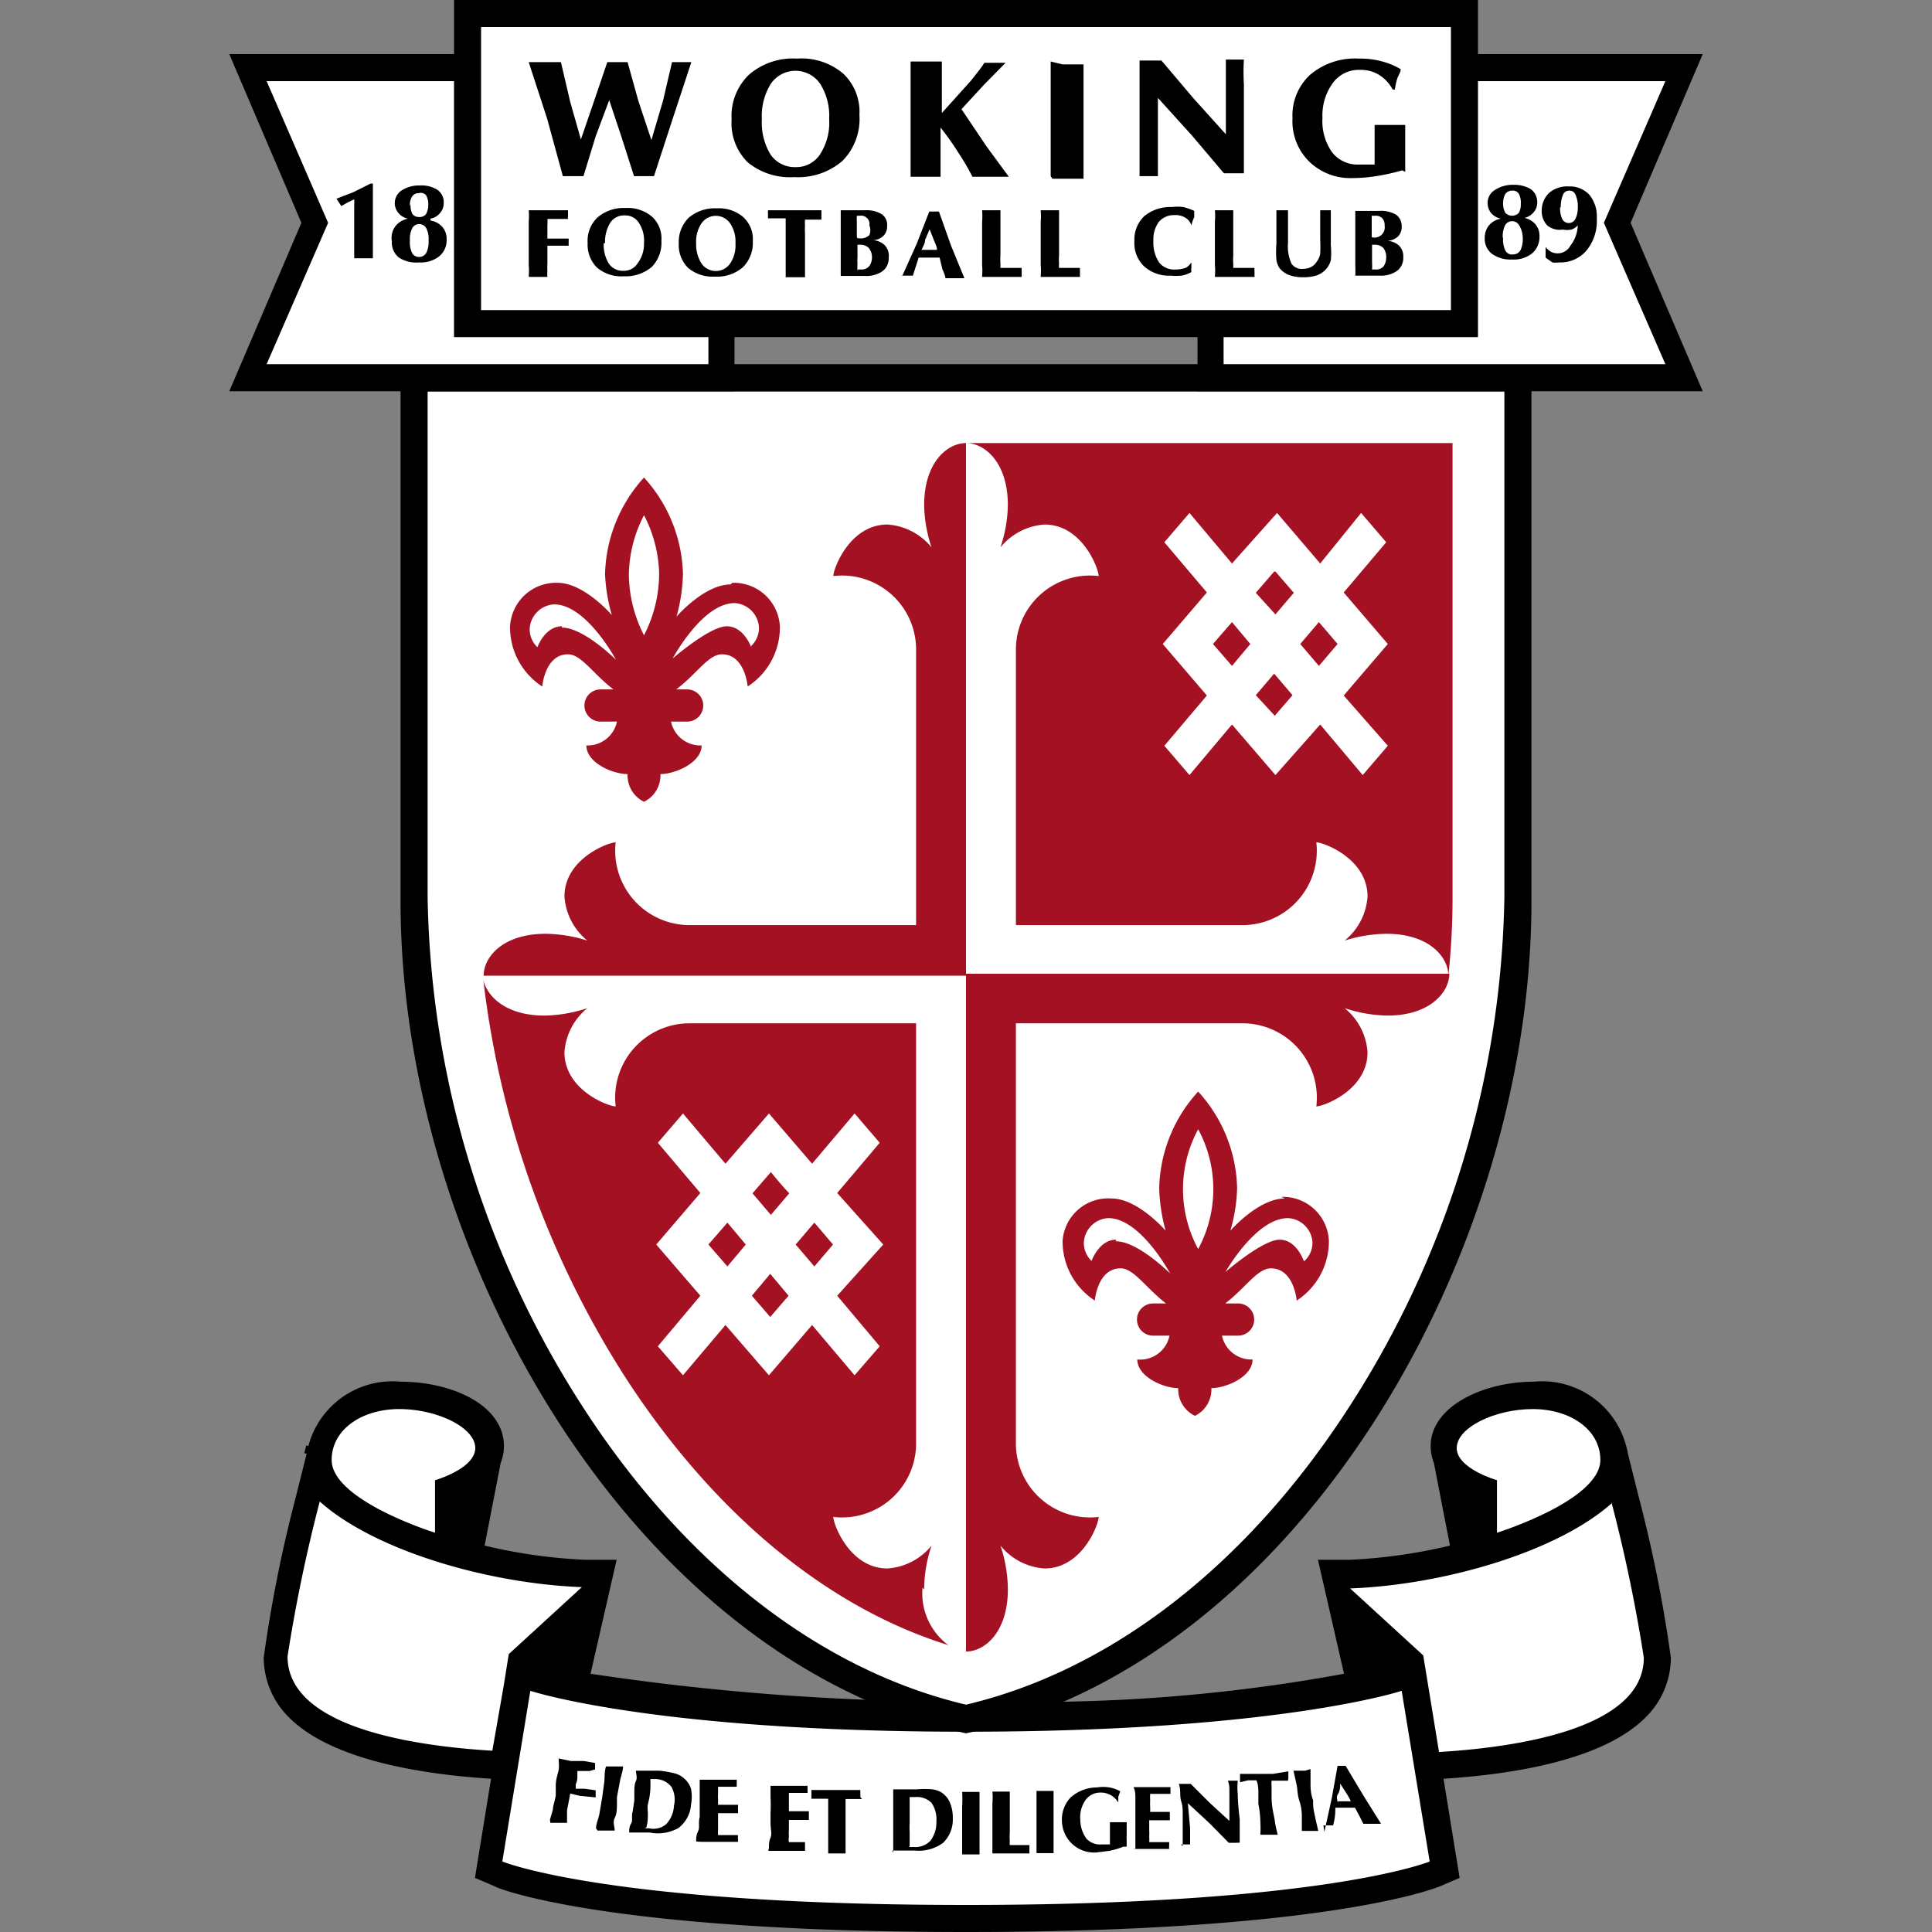 <?xml version="1.0" encoding="iso-8859-1"?>
<svg xmlns="http://www.w3.org/2000/svg" width="60" height="60" xmlns:v="https://vecta.io/nano"><rect width="100%" height="100%" fill="#808080" stroke="none"/><path d="M51.89 51.48a42.66 42.66 0 0 0-1-5l-.34-1.36h0a2.7 2.7 0 0 0-2.92-2.21c-1.57 0-3.2.77-3.2 2a1.42 1.42 0 0 0 .1.52l.5 2.57a16.54 16.54 0 0 1-3.1.44h-1l.81 3.54a52.74 52.74 0 0 1-10.82.86 77.82 77.82 0 0 1-12.58-.86l.81-3.54h-1a16.54 16.54 0 0 1-3.1-.44l.5-2.57a1.42 1.42 0 0 0 .1-.52c0-1.28-1.63-2-3.2-2a2.7 2.7 0 0 0-2.92 2.21h0l-.34 1.36a42.66 42.66 0 0 0-1 5 2.61 2.61 0 0 0 .8 1.87c1.34 1.33 4.18 1.76 6.26 1.89l-.5 3.08.61.26C15.42 58.64 18.81 60 30 60s14.58-1.36 14.72-1.42l.61-.26-.5-3.08c2.08-.13 4.92-.56 6.26-1.89a2.61 2.61 0 0 0 .8-1.87"/><path d="M9.78 45.21l-.33-.08.06-.24.33.08zm40.44.01l.33-.09-.06-.24-.33.08z"/><g fill="#fff"><path d="M30 59.16c11.15 0 14.4-1.35 14.4-1.35l-.87-5.3S39.71 53.78 30 53.78s-13.53-1.27-13.53-1.27l-.87 5.3s3.25 1.35 14.4 1.35m-14.36-6.79l.16-1 2.27-2.08c-2.94-.11-6.46-1.15-8.14-2.66a48.36 48.36 0 0 0-1 4.81c0 2.23 4 2.79 6.36 2.93zm-5.34-7.03c0-.94.93-1.58 2.1-1.58s2.36.57 2.36 1.21-1.25 1-1.25 1v1.63s-3.21-1-3.21-2.26m39.77 1.33c-1.68 1.51-5.2 2.55-8.14 2.66l2.27 2.08.49 3c2.34-.14 6.36-.7 6.36-2.93a48.36 48.36 0 0 0-1-4.81"/><path d="M49.7,45.34c0-.94-.93-1.58-2.1-1.58s-2.36.57-2.36,1.21,1.25,1,1.25,1V47.6s3.21-1,3.21-2.26"/></g><path d="M17.08 56.51l.09-.31c0-.11.06-.26.09-.44v-.19-.12c0-.2.07-.37.09-.49s0-.24 0-.35l.38.08h.16.24l.35.06v.07a.43.43 0 0 1 0 .05.09.09 0 0 1 0 0v.08l-.17.05h-.22H18h-.07v.17c0 .06 0 .14-.05.24v.14h.27l.35.05h0a.51.51 0 0 0 0 .09.35.35 0 0 0 0 .07v.06l-.5-.05-.29-.07-.1.52q0 .12 0 .21v.18h-.15-.37"/><path d="M18.51 56.78c0-.14.07-.28.1-.42l.09-.53.07-.51c.01-.16 0-.31.05-.46h.17.1.26c0 .13-.06.28-.09.42l-.1.53V56c0 .17 0 .33-.07.46s0 .26 0 .39h-.53"/><path d="M20 56.78h.08.08a.61.61 0 0 0 .53-.13.89.89 0 0 0 .24-.57.81.81 0 0 0-.08-.59.64.64 0 0 0-.49-.24h-.16v.21c0 .29-.06.48-.08.58s0 .17 0 .29 0 .27-.05.43m-.53.15c0-.08 0-.18.06-.28s0-.22.05-.38l.05-.34v-.2c0-.16 0-.3.05-.4s0-.22 0-.32h.12.12.27.22a3.61 3.61 0 0 1 .5.09.7.7 0 0 1 .24.13.71.71 0 0 1 .24.34 1.34 1.34 0 0 1 0 .5 1 1 0 0 1-.39.72 1.31 1.31 0 0 1-.9.14h-.69"/><path d="M21.62 57.19c0-.1 0-.2.06-.32s0-.26.05-.44v-.2-.11-.5-.35h.39.16.24.36 0a.64.64 0 0 1 0 .09v.13h-.22-.22-.14v.21a1.36 1.36 0 0 0 0 .2v.15h.28.34v.07a.13.13 0 0 0 0 .06v.13h-.31-.31v.3.22a.92.92 0 0 0 0 .16h.31.31a.07.07 0 0 0 0 .05.19.19 0 0 0 0 .08h0v.08h-.46-.67m2.09.19c0-.1 0-.21.05-.32s0-.27 0-.45v-.19-.12a5 5 0 0 0 0-.5v-.35h.39.16.24.36 0a.44.44 0 0 0 0 .09v.13h-.22-.23-.13v.21.21.15h.62a.64.64 0 0 1 0 .07v.2h-.31-.31v.31a1.77 1.77 0 0 0 0 .22.43.43 0 0 0 0 .16h.5v.06.21h-1.14m2.91-1.61h-.26-.25v.16.23.12.74.44h-.18-.36v-.42-.54-.33-.41h-.26-.26 0v-.14-.13h.48.28.76a.2.2 0 0 0 0 .07h0a.17.17 0 0 0 0 .07v.08m1.5 1.55h.17a.63.63 0 0 0 .51-.2.94.94 0 0 0 .18-.59.9.9 0 0 0-.15-.58.64.64 0 0 0-.52-.18h-.16v.21.59a2.36 2.36 0 0 0 0 .29v.44m-.51.2v-.28-.38-1-.31h.73a2.83 2.83 0 0 1 .5 0 .88.88 0 0 1 .26.09.71.71 0 0 1 .27.32 1.21 1.21 0 0 1 .09.5 1 1 0 0 1-.3.75 1.27 1.27 0 0 1-.88.24h-.7m2.17.11v-.42-.54-.51a3.44 3.44 0 0 0 0-.46h.37.17v.44.54.11.46.39h-.53m.93-.01v-.32-.45-.31-.5a2 2 0 0 0 0-.36h.54v.28 1a1.56 1.56 0 0 0 0 .25.53.53 0 0 0 0 .13h.31.3v.13a.32.32 0 0 0 0 .08v.05h-1.15m1.37 0v-.43-.54-.51-.46h.36.17v.43.65.46.39h-.53m2.7-.2a2.71 2.71 0 0 1-.44.13l-.4.05a1 1 0 0 1-1.07-.96 1 1 0 0 1 .27-.75 1.24 1.24 0 0 1 .82-.31 1.2 1.2 0 0 1 .38 0 1.06 1.06 0 0 1 .34.12l-.06.17v.18h0a.64.64 0 0 0-.25-.24.66.66 0 0 0-.32-.07.56.56 0 0 0-.46.25.93.93 0 0 0-.15.6 1 1 0 0 0 .19.58.57.57 0 0 0 .47.18h.14.12v-.08-.3-.31h.52v.26.15a.66.66 0 0 0 0 .13v.22"/><path d="M35.26 57.43v-.33-.44-.31-.5c0-.12 0-.24-.06-.35h.39.17.24.35v.13.08h0-.63a1.48 1.48 0 0 0 0 .21 1.27 1.27 0 0 0 0 .2v.15h.27.34v.13a.56.56 0 0 1 0 .07.18.18 0 0 1 0 .06H36h-.31v.31a1.83 1.83 0 0 1 0 .21 1 1 0 0 1 0 .16H36h.31 0v.08a.11.11 0 0 0 0 .05.22.22 0 0 0 0 .08h-.47-.67"/><path d="M36.73 57.33v-.43-.53c0-.2 0-.28-.05-.44s0-.34-.07-.53h.26.11l.59.59.61.56v-.53-.39c0-.11 0-.22-.05-.33h.15.08.08a2.06 2.06 0 0 0 0 .42q0 .27.06.78v.13.35.25a.33.33 0 0 0-.1 0h-.13-.11l-.59-.6-.68-.63.07.78V57v.28h-.29"/><path d="M40 55.3h-.26-.25a1 1 0 0 0 0 .17v.23.11c0 .33.08.58.1.74s.06.3.09.43h-.27-.11-.16a3 3 0 0 0 0-.42q0-.22-.06-.54v-.33c0-.12 0-.26-.06-.4h-.26l-.25.06h0v-.14-.07-.05h.48.28.26l.48-.08v.07h0v.15m.42 1.68v-.43c0-.14 0-.32-.07-.53s-.06-.35-.09-.51l-.1-.45h.36l.17-.05v.43c0 .14 0 .33.08.54v.11c0 .17.05.32.07.45l.09.39h-.17-.34m1.12-.92h0 .19.21 0a1.82 1.82 0 0 0-.15-.27l-.18-.28c0 .11 0 .22-.07.33s0 .21 0 .3m-.42.87l.23-1.05.18-1h.14.11 0l.55.92.55.88h-.16-.11-.13-.15l-.12-.24-.14-.26h-.14-.17-.12-.18c0 .12 0 .3-.07.55h-.3m6.46-45.38V28c0 11-7.27 23.61-17.56 25.83C19.71 51.56 12.44 39 12.44 28V11.31z"/><path d="M13.28,12.16V27.85a30.06,30.06,0,0,0,4.85,15.89c3.17,4.89,7.38,8.14,11.87,9.2,4.49-1.06,8.7-4.31,11.87-9.2a30.06,30.06,0,0,0,4.85-15.89V12.16Z" fill="#fff"/><path d="M23.33 20.1s-.23-.65-.76-.65-1.68 1-1.68 1 .92-1.72 1.92-1.72a.8.8 0 0 1 .76.76.77.77 0 0 1-.24.57M20 19.73a4.21 4.21 0 0 1-.47-1.91A4.15 4.15 0 0 1 20 16a4.15 4.15 0 0 1 .47 1.8 4.21 4.21 0 0 1-.47 1.93m-2.55-.28c-.53 0-.76.65-.76.65a.77.77 0 0 1-.24-.57.8.8 0 0 1 .76-.76c1 0 1.92 1.72 1.92 1.72s-1-1-1.68-1m5.24-1.34c-.82 0-1.68 1-1.68 1a5.44 5.44 0 0 0 .2-1.32 4.62 4.62 0 0 0-1.21-3 4.62 4.62 0 0 0-1.21 3A5.44 5.44 0 0 0 19 19.1s-.86-1-1.68-1a1.43 1.43 0 0 0-1.48 1.36 2.19 2.19 0 0 0 1 1.86s.08-1 .8-1c.41 0 .77.6 1.41 1.09h-.4a.5.5 0 1 0 0 1h.51a.93.93 0 0 1-.95.74c0 .54.82.89 1.28.89a.91.91 0 0 0 .51.86.91.91 0 0 0 .51-.86c.45 0 1.28-.35 1.28-.89a.93.93 0 0 1-.95-.74h.5a.5.5 0 1 0 0-1H21c.65-.49 1-1.09 1.42-1.09.72 0 .8 1 .8 1a2.19 2.19 0 0 0 1-1.86 1.43 1.43 0 0 0-1.48-1.36m17.75 21.06s-.22-.66-.75-.66-1.68 1-1.68 1S39 37.83 40 37.83a.8.8 0 0 1 .76.76.76.76 0 0 1-.25.57m-3.3-.37a3.91 3.91 0 0 1 0-3.72 3.91 3.91 0 0 1 0 3.72m-2.55-.29c-.53 0-.76.66-.76.66a.77.77 0 0 1-.24-.57.8.8 0 0 1 .76-.76c1 0 1.92 1.72 1.92 1.72s-1-1-1.68-1m5.24-1.33c-.82 0-1.69 1-1.69 1a5.2 5.2 0 0 0 .21-1.32 4.59 4.59 0 0 0-1.21-3 4.59 4.59 0 0 0-1.21 3 5.44 5.44 0 0 0 .2 1.32s-.86-1-1.68-1A1.42 1.42 0 0 0 33 38.53a2.19 2.19 0 0 0 1 1.86s.08-1 .8-1c.41 0 .77.59 1.41 1.09h-.4a.5.5 0 0 0 0 1h.51a.93.93 0 0 1-1 .74c0 .54.82.89 1.27.89a.92.92 0 0 0 .52.86.91.91 0 0 0 .51-.86c.45 0 1.28-.35 1.28-.89a.93.93 0 0 1-.95-.74h.5a.5.5 0 1 0 0-1h-.4c.65-.5 1-1.09 1.42-1.09.72 0 .8 1 .8 1a2.19 2.19 0 0 0 1-1.86 1.43 1.43 0 0 0-1.48-1.36M28.7 49.36a4.35 4.35 0 0 1 .23-1.36 1.93 1.93 0 0 1-1.37.71c-1.17 0-1.68-1.37-1.68-1.6a2.3 2.3 0 0 0 2.57-2.33v-13h-7a2.31 2.31 0 0 0-2.33 2.58c-.23 0-1.59-.51-1.59-1.68a1.93 1.93 0 0 1 .71-1.37 4.46 4.46 0 0 1-1.33.23c-1.18 0-1.78-.58-1.9-1.11a29.12 29.12 0 0 0 4.44 12.39c2.74 4.21 6.26 7.11 10 8.27a2 2 0 0 1-.8-1.78M30 13.76c.58 0 1.3.6 1.3 1.93a4.35 4.35 0 0 1-.23 1.31 1.93 1.93 0 0 1 1.37-.71c1.17 0 1.68 1.37 1.68 1.6a2.3 2.3 0 0 0-2.57 2.33v8.51h7a2.31 2.31 0 0 0 2.33-2.57c.23 0 1.59.51 1.59 1.68a1.93 1.93 0 0 1-.71 1.37 4.46 4.46 0 0 1 1.3-.21c1.32 0 1.92.72 1.92 1.3a22.43 22.43 0 0 0 .13-2.44v-14.1z" fill="#a41123"/><path d="M39.61 22.25l-.61-.66.57-.67.57.67-.57.66M37.67 20l.59-.68.57.68-.57.68-.59-.68m1.94-2.25l.57.66-.57.67-.61-.67.57-.66M41.54 20l-.58.68-.58-.68.58-.68.58.68m1.56 0l-1.37-1.6 1.32-1.56-.78-.91L41 17.5l-1.34-1.57-1.4 1.57-1.32-1.57h0l-.78.91 1.32 1.56-1.37 1.6 1.37 1.6-1.32 1.56.78.91h0l1.32-1.57 1.35 1.57L41 22.5l1.32 1.57h0l.78-.91-1.37-1.56zM23.92 40.9l-.57-.66.57-.68.57.68-.57.66M22 38.65l.59-.68.57.68-.57.68-.59-.68m1.94-2.25q.28.35.57.66l-.57.67-.57-.67.57-.66m1.93 2.25l-.58.68-.58-.68.58-.68.58.68m1.56 0L26 37.05l1.32-1.56-.78-.91-1.32 1.56-1.34-1.56-1.35 1.56-1.32-1.56h0l-.78.91 1.32 1.56-1.37 1.6 1.37 1.59-1.32 1.57.78.9 1.32-1.56 1.35 1.56 1.34-1.56 1.32 1.56.78-.9L26 40.24z" fill="#fff"/><g fill="#a41123"><path d="M30 13.76c-.58 0-1.3.6-1.3 1.93a4.35 4.35 0 0 0 .23 1.31 1.93 1.93 0 0 0-1.37-.71c-1.17 0-1.68 1.37-1.68 1.6a2.3 2.3 0 0 1 2.57 2.33v8.51h-7a2.31 2.31 0 0 1-2.33-2.57c-.23 0-1.59.51-1.59 1.68a1.93 1.93 0 0 0 .71 1.37 4.46 4.46 0 0 0-1.3-.21c-1.32 0-1.92.72-1.92 1.3H30z"/><path d="M30,51.29c.58,0,1.3-.6,1.3-1.93A4.35,4.35,0,0,0,31.07,48a1.93,1.93,0,0,0,1.37.71c1.17,0,1.68-1.37,1.68-1.6a2.3,2.3,0,0,1-2.57-2.33v-13h7a2.31,2.31,0,0,1,2.33,2.58c.23,0,1.59-.51,1.59-1.68a1.93,1.93,0,0,0-.71-1.37,4.46,4.46,0,0,0,1.33.23c1.32,0,1.92-.73,1.92-1.3H30Z"/></g><path d="M9.36 6.92L7.12 1.68h15.69v10.47H7.12zm41.28 0l2.24-5.24H37.19v10.47h15.69z"/><path d="M8.28 2.52l1.91 4.4-1.91 4.39H22V2.52zm29.72 0v8.79h13.72l-1.91-4.39 1.91-4.4z" fill="#fff"/><path d="M45.9,10.47H14.1V0H45.9Z"/><path d="M14.94,9.63H45.06V.84H14.94Z" fill="#fff"/><path d="M17.48 5.47l-.49-1.79-.57-1.75h.3.4.3l.29 1.24.33 1.16.45-1.31.37-1.09h0 .28.14.21l.34 1.22.4 1.2.36-1.22.28-1.2h.19.23.18l-.56 1.7-.6 1.84h-.19-.25-.18l-.39-1.22-.38-1.14-.42 1.12-.38 1.24h-.2-.14-.28zm6.18-1.77a1.92 1.92 0 0 0 .27 1.1.91.91 0 0 0 .78.39.88.88 0 0 0 .76-.4 1.81 1.81 0 0 0 .28-1.09 1.87 1.87 0 0 0-.28-1.1.93.93 0 0 0-1.53 0 1.89 1.89 0 0 0-.28 1.1m-.94 0a1.78 1.78 0 0 1 .54-1.38 2.08 2.08 0 0 1 1.49-.5 2 2 0 0 1 1.43.46 1.63 1.63 0 0 1 .51 1.29A1.85 1.85 0 0 1 26.16 5a2.11 2.11 0 0 1-1.5.5 2.06 2.06 0 0 1-1.44-.46 1.71 1.71 0 0 1-.5-1.32m6.53-1.79v.47.35.76l.9-1 .22-.28a2.83 2.83 0 0 0 .2-.28h.05.28.1.23l-.66.67-.71.77.78 1.16.69.94h-.37-.4-.36a6.92 6.92 0 0 0-.4-.69 9.33 9.33 0 0 0-.59-.84v.8.38.35h-.3-.31-.32v-.75-.85-.18-1-.8h.97m3.38 3.56v-.78-1-.94-.84L33 2h.34.31v.79 1 .2.84.72h-.97m2.71-.08v-.79-1-.8-1h.21.26.21l1 1.18 1 1.11v-1-.71-.61h.16.4a6.72 6.72 0 0 0 0 .77v1.42.25.63.46h-.19-.24-.19l-1-1.18-1.05-1.16v1.51.39.53h-.53m8.12-.18a6.61 6.61 0 0 1-.81.18 4.71 4.71 0 0 1-.74.06A1.83 1.83 0 0 1 40.64 5a1.76 1.76 0 0 1-.5-1.33 1.71 1.71 0 0 1 .55-1.35 2.15 2.15 0 0 1 1.51-.5 2.51 2.51 0 0 1 .69.08 2.18 2.18 0 0 1 .61.25c0 .1-.08.2-.11.3a1.94 1.94 0 0 0-.07.33h-.07a1.2 1.2 0 0 0-.43-.46 1.09 1.09 0 0 0-.58-.15 1 1 0 0 0-.85.41 1.72 1.72 0 0 0-.32 1.09 1.67 1.67 0 0 0 .3 1.06 1 1 0 0 0 .84.38h.25.23V5v-.56-.56h.26.44.25v.49.97M16.42 8.57a1.79 1.79 0 0 0 0-.34v-.47-.33-.53a2.22 2.22 0 0 0 0-.37h1.22v.19a.25.25 0 0 0 0 .08h-.24-.4a1.28 1.28 0 0 1 0 .2v.41h.29.37V7.4a.55.55 0 0 1 0 .09v.08.06h-.35H17v.56a1.55 1.55 0 0 0 0 .22 1.11 1.11 0 0 0 0 .19h-.57m2.32-1.05a1.1 1.1 0 0 0 .16.64.52.52 0 0 0 .45.22.5.5 0 0 0 .44-.23 1 1 0 0 0 .2-.63 1 1 0 0 0-.16-.63.49.49 0 0 0-.44-.23.51.51 0 0 0-.45.23 1.13 1.13 0 0 0-.16.63m-.54 0a1 1 0 0 1 .31-.8 1.24 1.24 0 0 1 .86-.29 1.17 1.17 0 0 1 .83.27.92.92 0 0 1 .29.75 1.06 1.06 0 0 1-.3.81 1.25 1.25 0 0 1-.87.29 1.17 1.17 0 0 1-.83-.27 1 1 0 0 1-.29-.76m3.37 0a1.1 1.1 0 0 0 .17.64.54.54 0 0 0 .88 0 1 1 0 0 0 .17-.63 1 1 0 0 0-.17-.63.54.54 0 0 0-.88 0 1 1 0 0 0-.17.63m-.54 0a1.06 1.06 0 0 1 .31-.8 1.25 1.25 0 0 1 .87-.29 1.16 1.16 0 0 1 .82.27.93.93 0 0 1 .3.75 1.07 1.07 0 0 1-.31.81 1.22 1.22 0 0 1-.87.29 1.18 1.18 0 0 1-.83-.27 1 1 0 0 1-.29-.76m4.4-.74h-.26H25A1.09 1.09 0 0 0 25 7a1.63 1.63 0 0 0 0 .24v.13.78.46h-.6v-.44-.58-.34-.47h-.28-.27 0v-.15a.35.35 0 0 1 0-.07v-.03h.5.65.51v.29m1.14 1.55h.1a.3.3 0 0 0 .24-.1.44.44 0 0 0 .09-.27.45.45 0 0 0-.1-.3.36.36 0 0 0-.26-.1h-.09V8a1.09 1.09 0 0 0 0 .18 1.7 1.7 0 0 0 0 .22m0-1h.05a.38.38 0 0 0 .32-.1.41.41 0 0 0 0-.3.26.26 0 0 0-.3-.3h-.09a1 1 0 0 0 0 .17v.49zm-.52 1.18v-.29-.39-.54-.51-.32h.74a.92.92 0 0 1 .53.12.4.4 0 0 1 .17.37.41.41 0 0 1-.12.31.5.5 0 0 1-.34.13h0a.55.55 0 0 1 .38.15.47.47 0 0 1 .13.39.5.5 0 0 1-.19.42.87.87 0 0 1-.54.15h-.76m2.51-.81h.48c0-.1-.06-.21-.1-.31l-.13-.33-.14.33c0 .11-.07.21-.11.31m-.6.81l.45-1 .39-1h.3l.38 1.07.41 1h-.59q0-.08-.09-.27L29.18 8h-.65l-.18.56H28m2.5.01a1.79 1.79 0 0 0 0-.34v-.47-.33-.53a2.22 2.22 0 0 0 0-.37h.57v.3.32.78a1.71 1.71 0 0 0 0 .26v.13h.34.32a.25.25 0 0 0 0 .08v.2H30.5m1.82-.03a1.79 1.79 0 0 0 0-.34v-.47-.33-.53a2.22 2.22 0 0 0 0-.37h.57v.3.32.78a1.71 1.71 0 0 0 0 .26.49.49 0 0 0 0 .13h.33.32a.25.25 0 0 0 0 .08v.06a.44.44 0 0 0 0 .09v.05h-1.22M37 7a.42.42 0 0 0-.19-.24.58.58 0 0 0-.33-.08.61.61 0 0 0-.49.21.91.91 0 0 0-.17.58 1.12 1.12 0 0 0 .17.67.59.59 0 0 0 .51.23.9.9 0 0 0 .34-.06.58.58 0 0 0 .16-.16h0v.16a.39.39 0 0 0 0 .14 1 1 0 0 1-.3.11 1.78 1.78 0 0 1-.35 0 1.14 1.14 0 0 1-.82-.29 1 1 0 0 1-.3-.79 1 1 0 0 1 .31-.77 1.26 1.26 0 0 1 .85-.28 1.42 1.42 0 0 1 .36 0 2 2 0 0 1 .34.12 1.33 1.33 0 0 0 0 .19A1.16 1.16 0 0 0 37 7zm.73 1.57a1.79 1.79 0 0 0 0-.34v-.47-.33-.53a2.22 2.22 0 0 0 0-.37h.57v.3.32.78a1.71 1.71 0 0 0 0 .26v.13h.34.32a.25.25 0 0 0 0 .08v.15a.11.11 0 0 1 0 .05h-1.23m1.75-2.07H40V7v.54a1.29 1.29 0 0 0 .11.65.38.38 0 0 0 .35.16.55.55 0 0 0 .26-.06.44.44 0 0 0 .17-.16.62.62 0 0 0 .11-.24 4.17 4.17 0 0 0 0-.44v-.49-.43h.33v.36.73a2.43 2.43 0 0 1 0 .46.69.69 0 0 1-.14.27.75.75 0 0 1-.29.2 1.33 1.33 0 0 1-.42.06 1.25 1.25 0 0 1-.45-.07.7.7 0 0 1-.29-.21.62.62 0 0 1-.1-.26 3 3 0 0 1 0-.5V6.53m2.98 1.84h.1a.3.3 0 0 0 .25-.1.5.5 0 0 0 .08-.27.45.45 0 0 0-.09-.3.36.36 0 0 0-.26-.1h-.09v.55a1.55 1.55 0 0 1 0 .22m0-1h0A.32.32 0 0 0 43 7a.3.3 0 0 0-.08-.23.29.29 0 0 0-.22-.07h-.1v.17.49zm-.52 1.18a2.64 2.64 0 0 0 0-.29v-.39-1-.32h.74a.92.92 0 0 1 .53.12.43.43 0 0 1 .17.37.41.41 0 0 1-.12.31.52.52 0 0 1-.34.13h0a.57.57 0 0 1 .38.15.47.47 0 0 1 .13.36.5.5 0 0 1-.19.42.87.87 0 0 1-.54.15h-.76M11 8.08v-.55-1.16a1.21 1.21 0 0 0 0-.18l-.19.09-.21.12-.15-.23.52-.2.54-.27h.07 0v1.43.47.42H11"/><path d="M12.75 6.35a.59.59 0 0 0 .06.3.26.26 0 0 0 .21.09.25.25 0 0 0 .21-.09.58.58 0 0 0 .07-.3.54.54 0 0 0-.07-.29A.22.22 0 0 0 13 6a.23.23 0 0 0-.2.1.48.48 0 0 0-.07.29m0 1.08a.77.77 0 0 0 .07.39.24.24 0 0 0 .22.12.25.25 0 0 0 .22-.13.78.78 0 0 0 .07-.38.75.75 0 0 0-.07-.38.25.25 0 0 0-.44 0 .75.75 0 0 0-.07.38m.64-.62h0a.61.61 0 0 1 .37.2.56.56 0 0 1 .13.39.64.64 0 0 1-.23.52.92.92 0 0 1-.62.19 1 1 0 0 1-.63-.15.59.59 0 0 1-.22-.5.61.61 0 0 1 .13-.5.67.67 0 0 1 .37-.21h0a.51.51 0 0 1-.3-.18.47.47 0 0 1 .11-.7 1 1 0 0 1 .57-.15.91.91 0 0 1 .54.14.46.46 0 0 1 .19.4.45.45 0 0 1-.11.31.48.48 0 0 1-.3.18m33.31-.47a.56.56 0 0 0 .07.29.29.29 0 0 0 .42 0 .57.57 0 0 0 .06-.29.56.56 0 0 0-.06-.3.22.22 0 0 0-.21-.1.27.27 0 0 0-.21.1.6.6 0 0 0-.07.3m0 1.07a.77.77 0 0 0 .07.39.23.23 0 0 0 .25.12.25.25 0 0 0 .22-.13.78.78 0 0 0 .07-.38.75.75 0 0 0-.11-.39.25.25 0 0 0-.44 0 .75.75 0 0 0-.07.38m.64-.62h0a.64.64 0 0 1 .37.2.56.56 0 0 1 .13.39.67.67 0 0 1-.23.52.92.92 0 0 1-.62.19 1 1 0 0 1-.63-.18.59.59 0 0 1-.22-.5.61.61 0 0 1 .13-.38.64.64 0 0 1 .37-.21h0a.55.55 0 0 1-.3-.17.5.5 0 0 1-.11-.32.46.46 0 0 1 .21-.39 1 1 0 0 1 .59-.17 1 1 0 0 1 .55.14.5.5 0 0 1 .19.4.45.45 0 0 1-.11.31.51.51 0 0 1-.3.18"/><path d="M48.45 6.44a.8.8 0 0 0 .07.37.23.23 0 0 0 .4 0 .76.76 0 0 0 .08-.35.89.89 0 0 0-.07-.41.2.2 0 0 0-.2-.13.2.2 0 0 0-.19.13 1 1 0 0 0-.07.39M49 7a.5.5 0 0 1-.2.13.77.77 0 0 1-.27 0 .61.61 0 0 1-.48-.13.64.64 0 0 1-.17-.47.75.75 0 0 1 .22-.53.85.85 0 0 1 .61-.21.83.83 0 0 1 .65.26 1.06 1.06 0 0 1 .23.73 1.45 1.45 0 0 1-.32 1 1.06 1.06 0 0 1-.85.37.75.75 0 0 1-.21 0L48 8v-.17-.16h0a.57.57 0 0 0 .17.15.45.45 0 0 0 .6-.19A1.09 1.09 0 0 0 49 7z"/></svg>